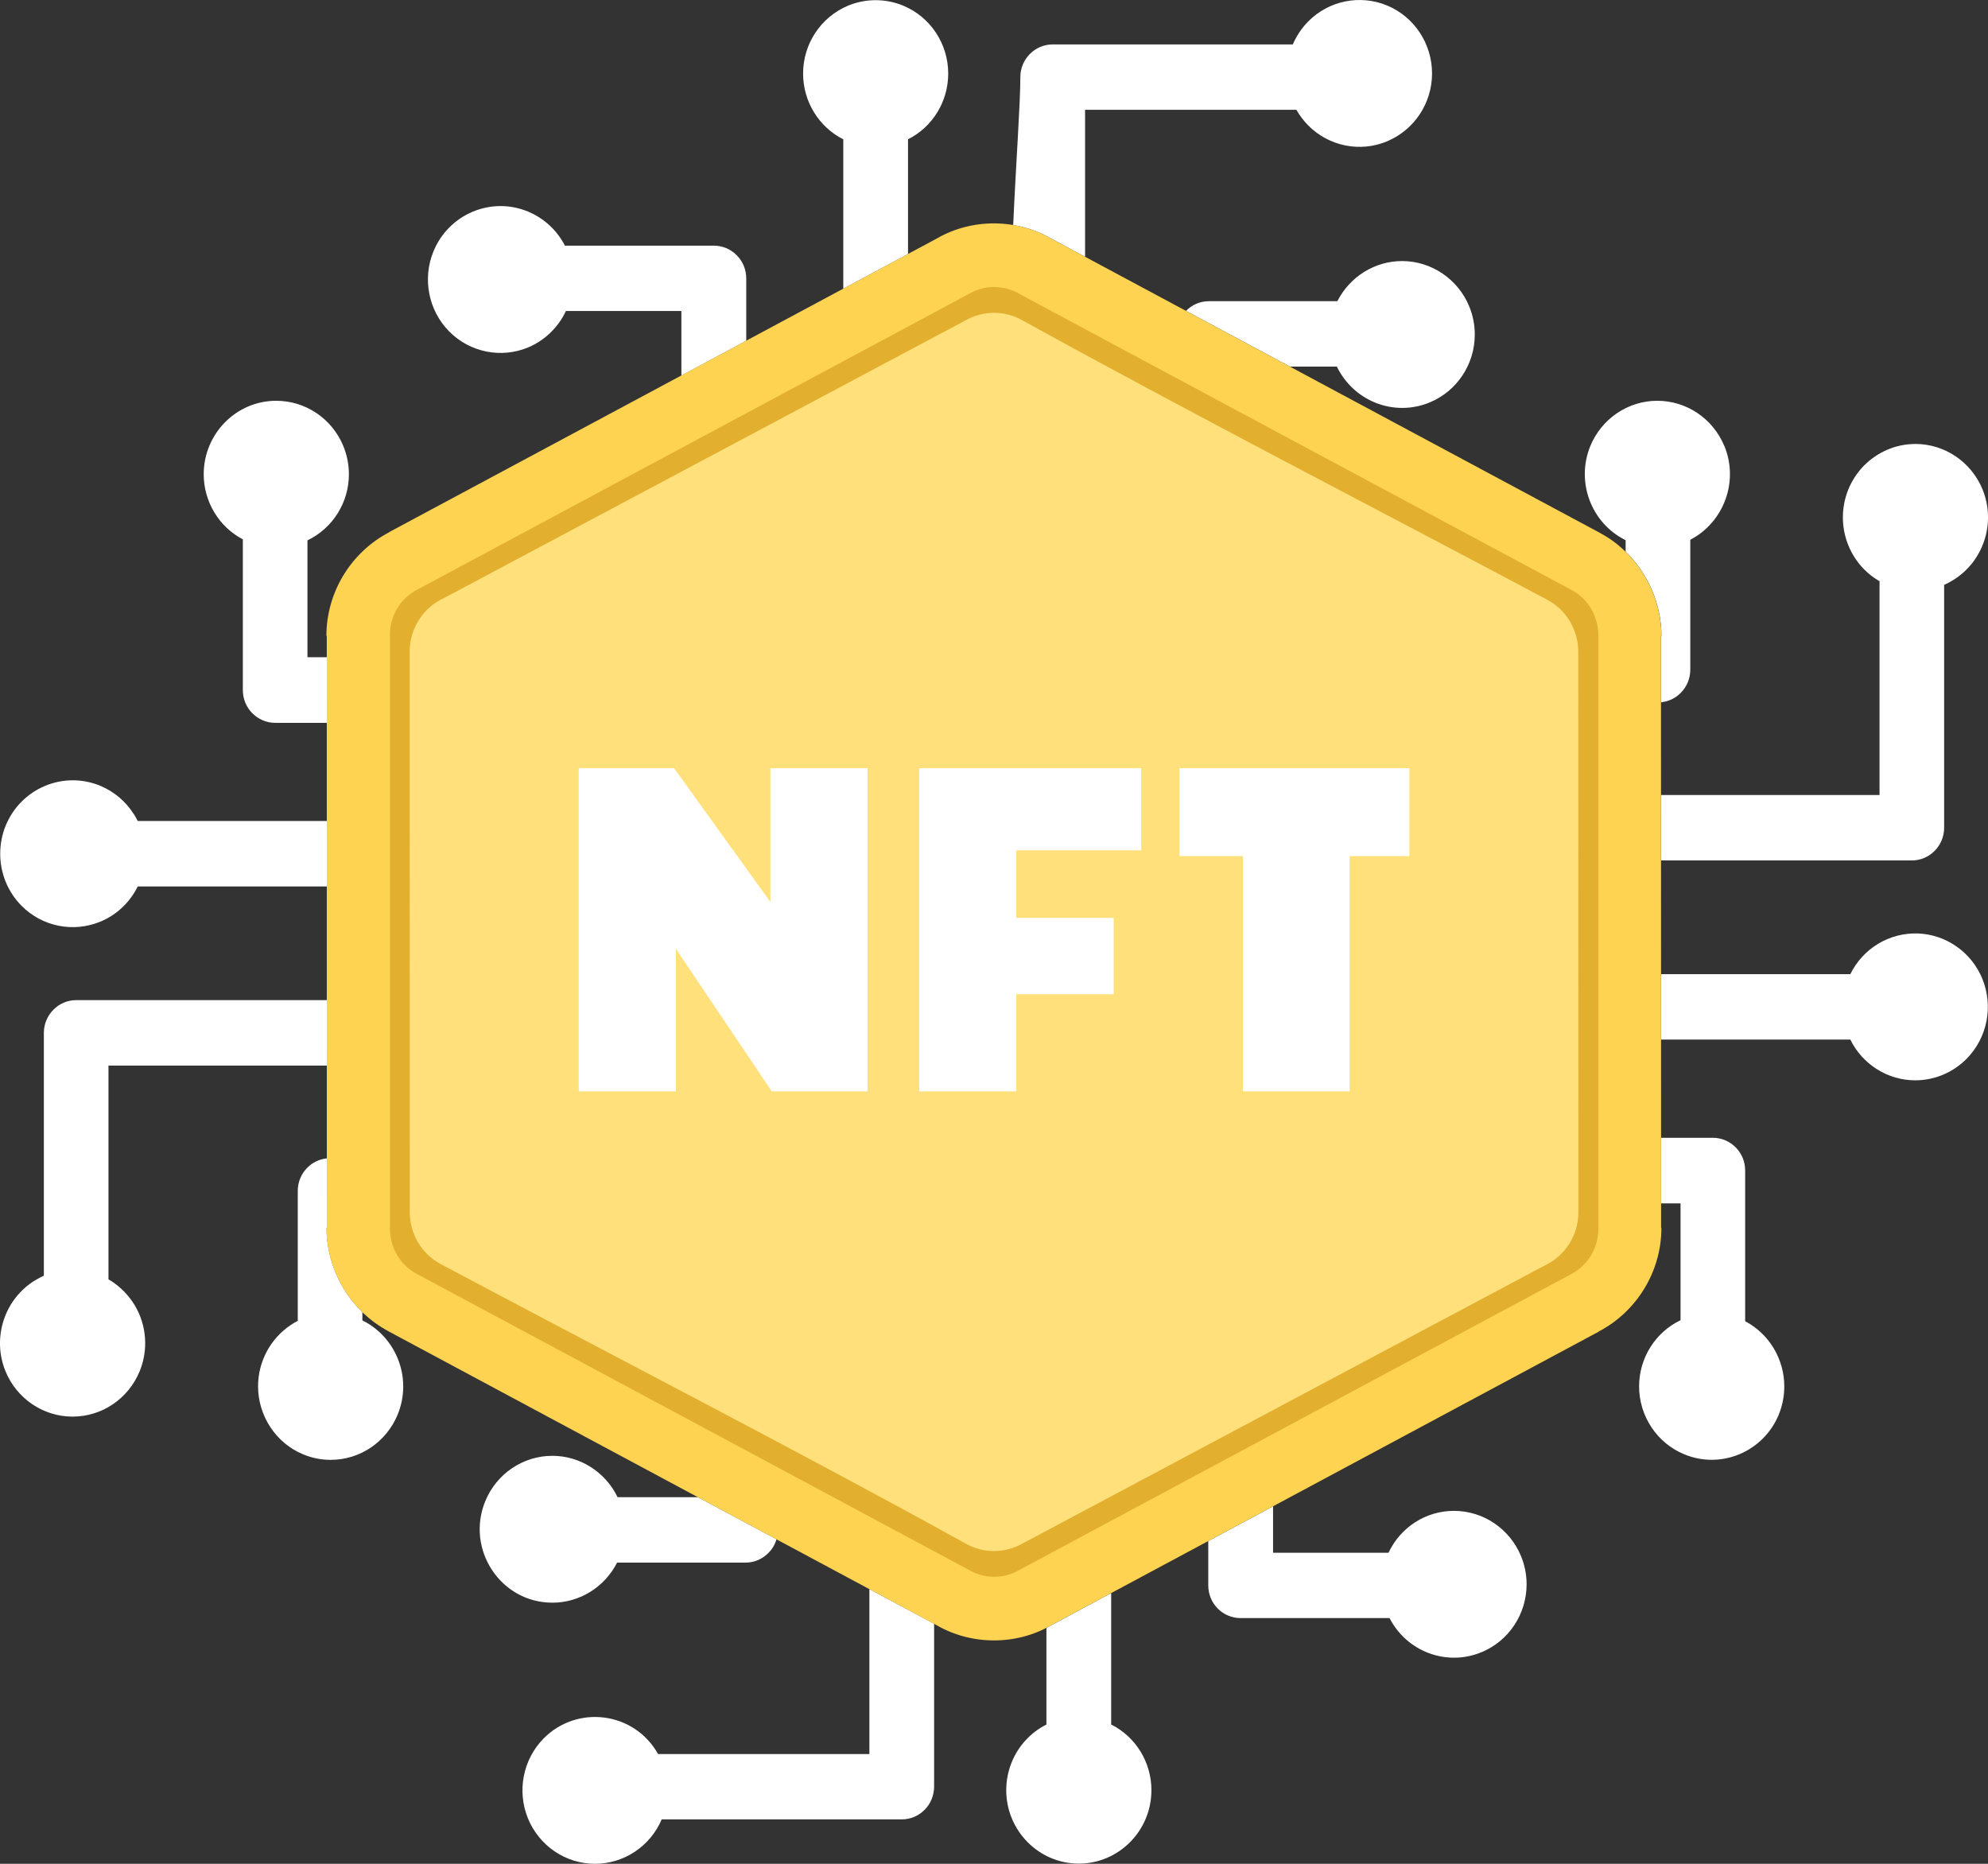 <svg width="32" height="30" viewBox="0 0 32 30" fill="none" xmlns="http://www.w3.org/2000/svg">
<rect x="0" y="0" width="32" height="30" fill="#333333" stroke="none"/>
<path d="M23.404 24.319C23.183 24.319 22.967 24.382 22.781 24.501C22.594 24.621 22.445 24.791 22.351 24.993H20.492V24.246L19.449 24.805V25.519C19.449 25.664 19.507 25.796 19.601 25.891C19.649 25.94 19.707 25.979 19.77 26.005C19.833 26.032 19.901 26.045 19.969 26.045H22.367C22.642 26.582 23.281 26.826 23.842 26.596L23.851 26.593C24.288 26.41 24.573 25.979 24.573 25.501C24.573 25.342 24.541 25.19 24.484 25.049C24.302 24.608 23.877 24.319 23.404 24.319ZM26.384 22.316C26.384 21.857 26.646 21.445 27.051 21.25V19.37H26.739V18.314H27.571C27.714 18.314 27.844 18.373 27.939 18.468C27.987 18.517 28.026 18.575 28.052 18.639C28.078 18.703 28.091 18.771 28.091 18.84V21.267C28.476 21.468 28.721 21.875 28.721 22.316C28.721 22.471 28.691 22.621 28.636 22.759L28.633 22.768C28.386 23.369 27.702 23.657 27.107 23.407C26.893 23.318 26.71 23.167 26.582 22.972C26.453 22.778 26.384 22.549 26.384 22.316ZM29.784 16.733H26.739V15.68H29.784C29.884 15.477 30.039 15.307 30.232 15.191C30.425 15.075 30.646 15.018 30.87 15.025C31.094 15.033 31.311 15.106 31.495 15.236C31.68 15.365 31.823 15.545 31.909 15.755C31.997 15.971 32.02 16.208 31.975 16.438C31.93 16.666 31.819 16.877 31.656 17.042C31.436 17.264 31.139 17.389 30.829 17.389C30.387 17.389 29.98 17.134 29.784 16.733ZM30.773 13.85H26.739L26.738 12.797H30.254V9.355C30.029 9.226 29.852 9.023 29.753 8.78C29.694 8.636 29.664 8.483 29.664 8.328C29.664 8.172 29.694 8.019 29.753 7.875C29.812 7.732 29.898 7.602 30.006 7.492C30.115 7.383 30.244 7.296 30.386 7.236C30.524 7.178 30.674 7.146 30.832 7.146C31.304 7.146 31.731 7.436 31.912 7.877C32.131 8.413 31.931 9.037 31.436 9.339C31.391 9.367 31.343 9.393 31.294 9.414V13.323C31.294 13.614 31.06 13.85 30.773 13.85ZM26.167 8.879V8.695C25.614 8.422 25.363 7.759 25.598 7.181C25.779 6.741 26.203 6.451 26.677 6.451C27.149 6.451 27.571 6.738 27.753 7.173L27.758 7.182C27.991 7.752 27.747 8.407 27.208 8.688V10.779C27.208 10.925 27.149 11.056 27.055 11.152C26.97 11.238 26.858 11.292 26.738 11.304V10.235H26.744C26.744 9.723 26.527 9.23 26.167 8.879ZM8.504 5.591C8.769 5.479 8.987 5.268 9.109 5.006H10.968V6.045L12.012 5.485V4.481C12.012 4.336 11.954 4.204 11.859 4.109C11.811 4.06 11.754 4.021 11.691 3.994C11.627 3.968 11.56 3.954 11.491 3.954H9.093C8.968 3.708 8.756 3.513 8.503 3.407C7.904 3.156 7.221 3.449 6.977 4.047C6.796 4.487 6.897 4.998 7.23 5.335C7.564 5.672 8.068 5.774 8.504 5.591ZM13.574 2.242V4.647L14.616 4.089V2.242C15.011 2.044 15.263 1.635 15.263 1.184C15.263 0.709 14.981 0.276 14.541 0.092C14.255 -0.027 13.935 -0.027 13.649 0.092C13.211 0.276 12.927 0.707 12.927 1.184C12.927 1.635 13.181 2.045 13.574 2.242ZM16.424 1.241C16.424 1.678 16.353 2.626 16.309 3.622C16.526 3.658 16.736 3.732 16.928 3.844L17.466 4.133V1.767H20.867C20.919 1.858 20.984 1.944 21.057 2.018C21.39 2.355 21.894 2.457 22.329 2.274C22.766 2.09 23.051 1.66 23.051 1.182C23.051 0.704 22.766 0.272 22.329 0.089C21.892 -0.093 21.389 0.01 21.057 0.346C20.953 0.452 20.869 0.577 20.81 0.715H16.946C16.658 0.715 16.424 0.951 16.424 1.241ZM20.764 5.901H21.519C21.539 5.943 21.562 5.983 21.586 6.021C21.89 6.5 22.492 6.696 23.017 6.476C23.452 6.294 23.739 5.864 23.739 5.385C23.739 5.225 23.707 5.071 23.649 4.931C23.469 4.492 23.039 4.202 22.569 4.202C22.128 4.202 21.727 4.454 21.527 4.848H19.46C19.316 4.848 19.186 4.907 19.092 5.003L19.091 5.004L20.764 5.901ZM5.527 7.181C5.584 7.321 5.616 7.474 5.616 7.633C5.616 8.092 5.354 8.503 4.949 8.698V10.579H5.261V11.635H4.429C4.286 11.635 4.156 11.575 4.061 11.48C4.013 11.431 3.974 11.373 3.948 11.309C3.922 11.245 3.909 11.177 3.909 11.108V8.681C3.524 8.481 3.279 8.074 3.279 7.633C3.279 6.99 3.794 6.451 4.447 6.451C4.92 6.451 5.346 6.74 5.527 7.181ZM2.217 13.215H5.262V14.269H2.217C2.091 14.524 1.879 14.725 1.618 14.834C1.179 15.016 0.678 14.915 0.344 14.577C0.238 14.469 0.151 14.339 0.091 14.193C-0.026 13.904 -0.026 13.58 0.091 13.29C0.337 12.691 1.014 12.403 1.609 12.646L1.618 12.65C1.834 12.741 2.018 12.894 2.146 13.093L2.153 13.101C2.176 13.137 2.197 13.175 2.217 13.215ZM1.227 16.098H5.262L5.263 17.152H1.746V20.593C1.776 20.61 1.806 20.629 1.833 20.648C2.148 20.872 2.337 21.229 2.337 21.62C2.337 21.779 2.305 21.932 2.248 22.072C2.066 22.514 1.642 22.802 1.168 22.802C0.696 22.802 0.269 22.513 0.088 22.071C-0.131 21.536 0.069 20.911 0.564 20.609C0.609 20.581 0.657 20.556 0.706 20.534V16.625C0.706 16.48 0.765 16.348 0.859 16.253C0.907 16.204 0.964 16.165 1.028 16.138C1.091 16.112 1.159 16.098 1.227 16.098ZM5.833 21.12V21.253C6.379 21.523 6.641 22.181 6.402 22.767C6.221 23.208 5.798 23.498 5.323 23.498C5.164 23.498 5.013 23.466 4.874 23.407C4.44 23.225 4.154 22.79 4.154 22.314C4.154 21.913 4.355 21.543 4.684 21.325C4.719 21.301 4.755 21.28 4.793 21.261V19.169C4.793 19.024 4.851 18.892 4.945 18.797C5.03 18.71 5.142 18.657 5.263 18.645V19.766H5.257C5.257 20.277 5.473 20.77 5.833 21.12ZM17.886 27.758V25.643L16.922 26.16C16.897 26.174 16.871 26.189 16.844 26.202V27.758C16.593 27.885 16.394 28.098 16.286 28.363C16.229 28.503 16.197 28.656 16.197 28.815C16.197 29.463 16.718 29.997 17.366 29.997C18.006 29.997 18.534 29.47 18.534 28.815C18.534 28.369 18.284 27.957 17.886 27.758ZM15.036 28.758V26.136L13.994 25.578V28.233H10.593C10.207 27.548 9.289 27.438 8.751 27.982C8.588 28.147 8.477 28.358 8.432 28.587C8.387 28.816 8.41 29.053 8.498 29.269C8.679 29.711 9.104 30 9.578 30C10.041 30 10.465 29.721 10.651 29.285H14.515C14.659 29.285 14.789 29.226 14.883 29.131C14.932 29.082 14.97 29.024 14.996 28.96C15.022 28.896 15.036 28.828 15.036 28.758ZM11.235 24.099H9.941C9.746 23.695 9.339 23.433 8.89 23.433C8.659 23.433 8.433 23.503 8.241 23.633C8.049 23.763 7.899 23.948 7.811 24.164C7.494 24.937 8.057 25.797 8.891 25.797C9.333 25.797 9.733 25.545 9.933 25.152H12.001C12.144 25.152 12.274 25.092 12.368 24.997C12.43 24.936 12.475 24.86 12.499 24.776L11.235 24.099Z" fill="white"/>
<path d="M16.927 3.844L25.764 8.583L25.863 8.641C26.401 8.979 26.742 9.593 26.742 10.235H26.736L26.738 19.765H26.743C26.743 20.466 26.347 21.112 25.732 21.433L25.733 21.435L16.921 26.16C16.357 26.488 15.633 26.485 15.07 26.156L6.233 21.418L6.135 21.359C5.596 21.021 5.255 20.408 5.255 19.765H5.261L5.26 10.235H5.254C5.254 9.533 5.65 8.888 6.265 8.567L6.264 8.565L15.076 3.841C15.64 3.512 16.364 3.515 16.927 3.844Z" fill="#FED352"/>
<path d="M16.409 4.731L25.324 9.511C25.45 9.585 25.549 9.689 25.617 9.809L25.632 9.836C25.694 9.955 25.727 10.086 25.727 10.217V19.783C25.728 19.941 25.682 20.091 25.603 20.218C25.524 20.344 25.413 20.446 25.28 20.514L16.403 25.273C16.276 25.347 16.135 25.381 15.995 25.38C15.853 25.378 15.714 25.34 15.595 25.269L6.68 20.489C6.558 20.418 6.457 20.315 6.387 20.192L6.372 20.165C6.31 20.046 6.277 19.914 6.277 19.783V10.217C6.276 10.059 6.322 9.909 6.401 9.783C6.479 9.657 6.59 9.554 6.724 9.487L15.601 4.728C15.728 4.654 15.869 4.619 16.009 4.62C16.151 4.622 16.29 4.661 16.409 4.731Z" fill="#E2AF2F"/>
<path d="M16.436 5.144C19.224 6.683 22.092 8.156 24.906 9.654C25.224 9.823 25.404 10.151 25.405 10.491L25.407 19.511C25.407 19.898 25.177 20.231 24.848 20.378L16.436 24.857C16.301 24.928 16.152 24.966 16 24.966C15.849 24.966 15.699 24.928 15.565 24.857C12.777 23.318 9.909 21.846 7.094 20.347C6.777 20.178 6.596 19.85 6.596 19.511L6.594 10.491C6.594 10.103 6.824 9.77 7.153 9.623L15.565 5.144C15.848 4.994 16.172 5.004 16.436 5.144Z" fill="#FFE07A"/>
<path d="M9.316 17.567V12.365H10.85L12.401 14.519V12.365H13.964V17.567H12.423L10.879 15.272V17.567H9.316ZM14.796 17.567V12.365H18.37V13.687H16.359V14.775H17.926V16.003H16.359V17.567H14.796ZM18.986 13.78V12.365H22.686V13.78H21.724V17.567H20.007V13.78H18.986Z" fill="white"/>
</svg>
